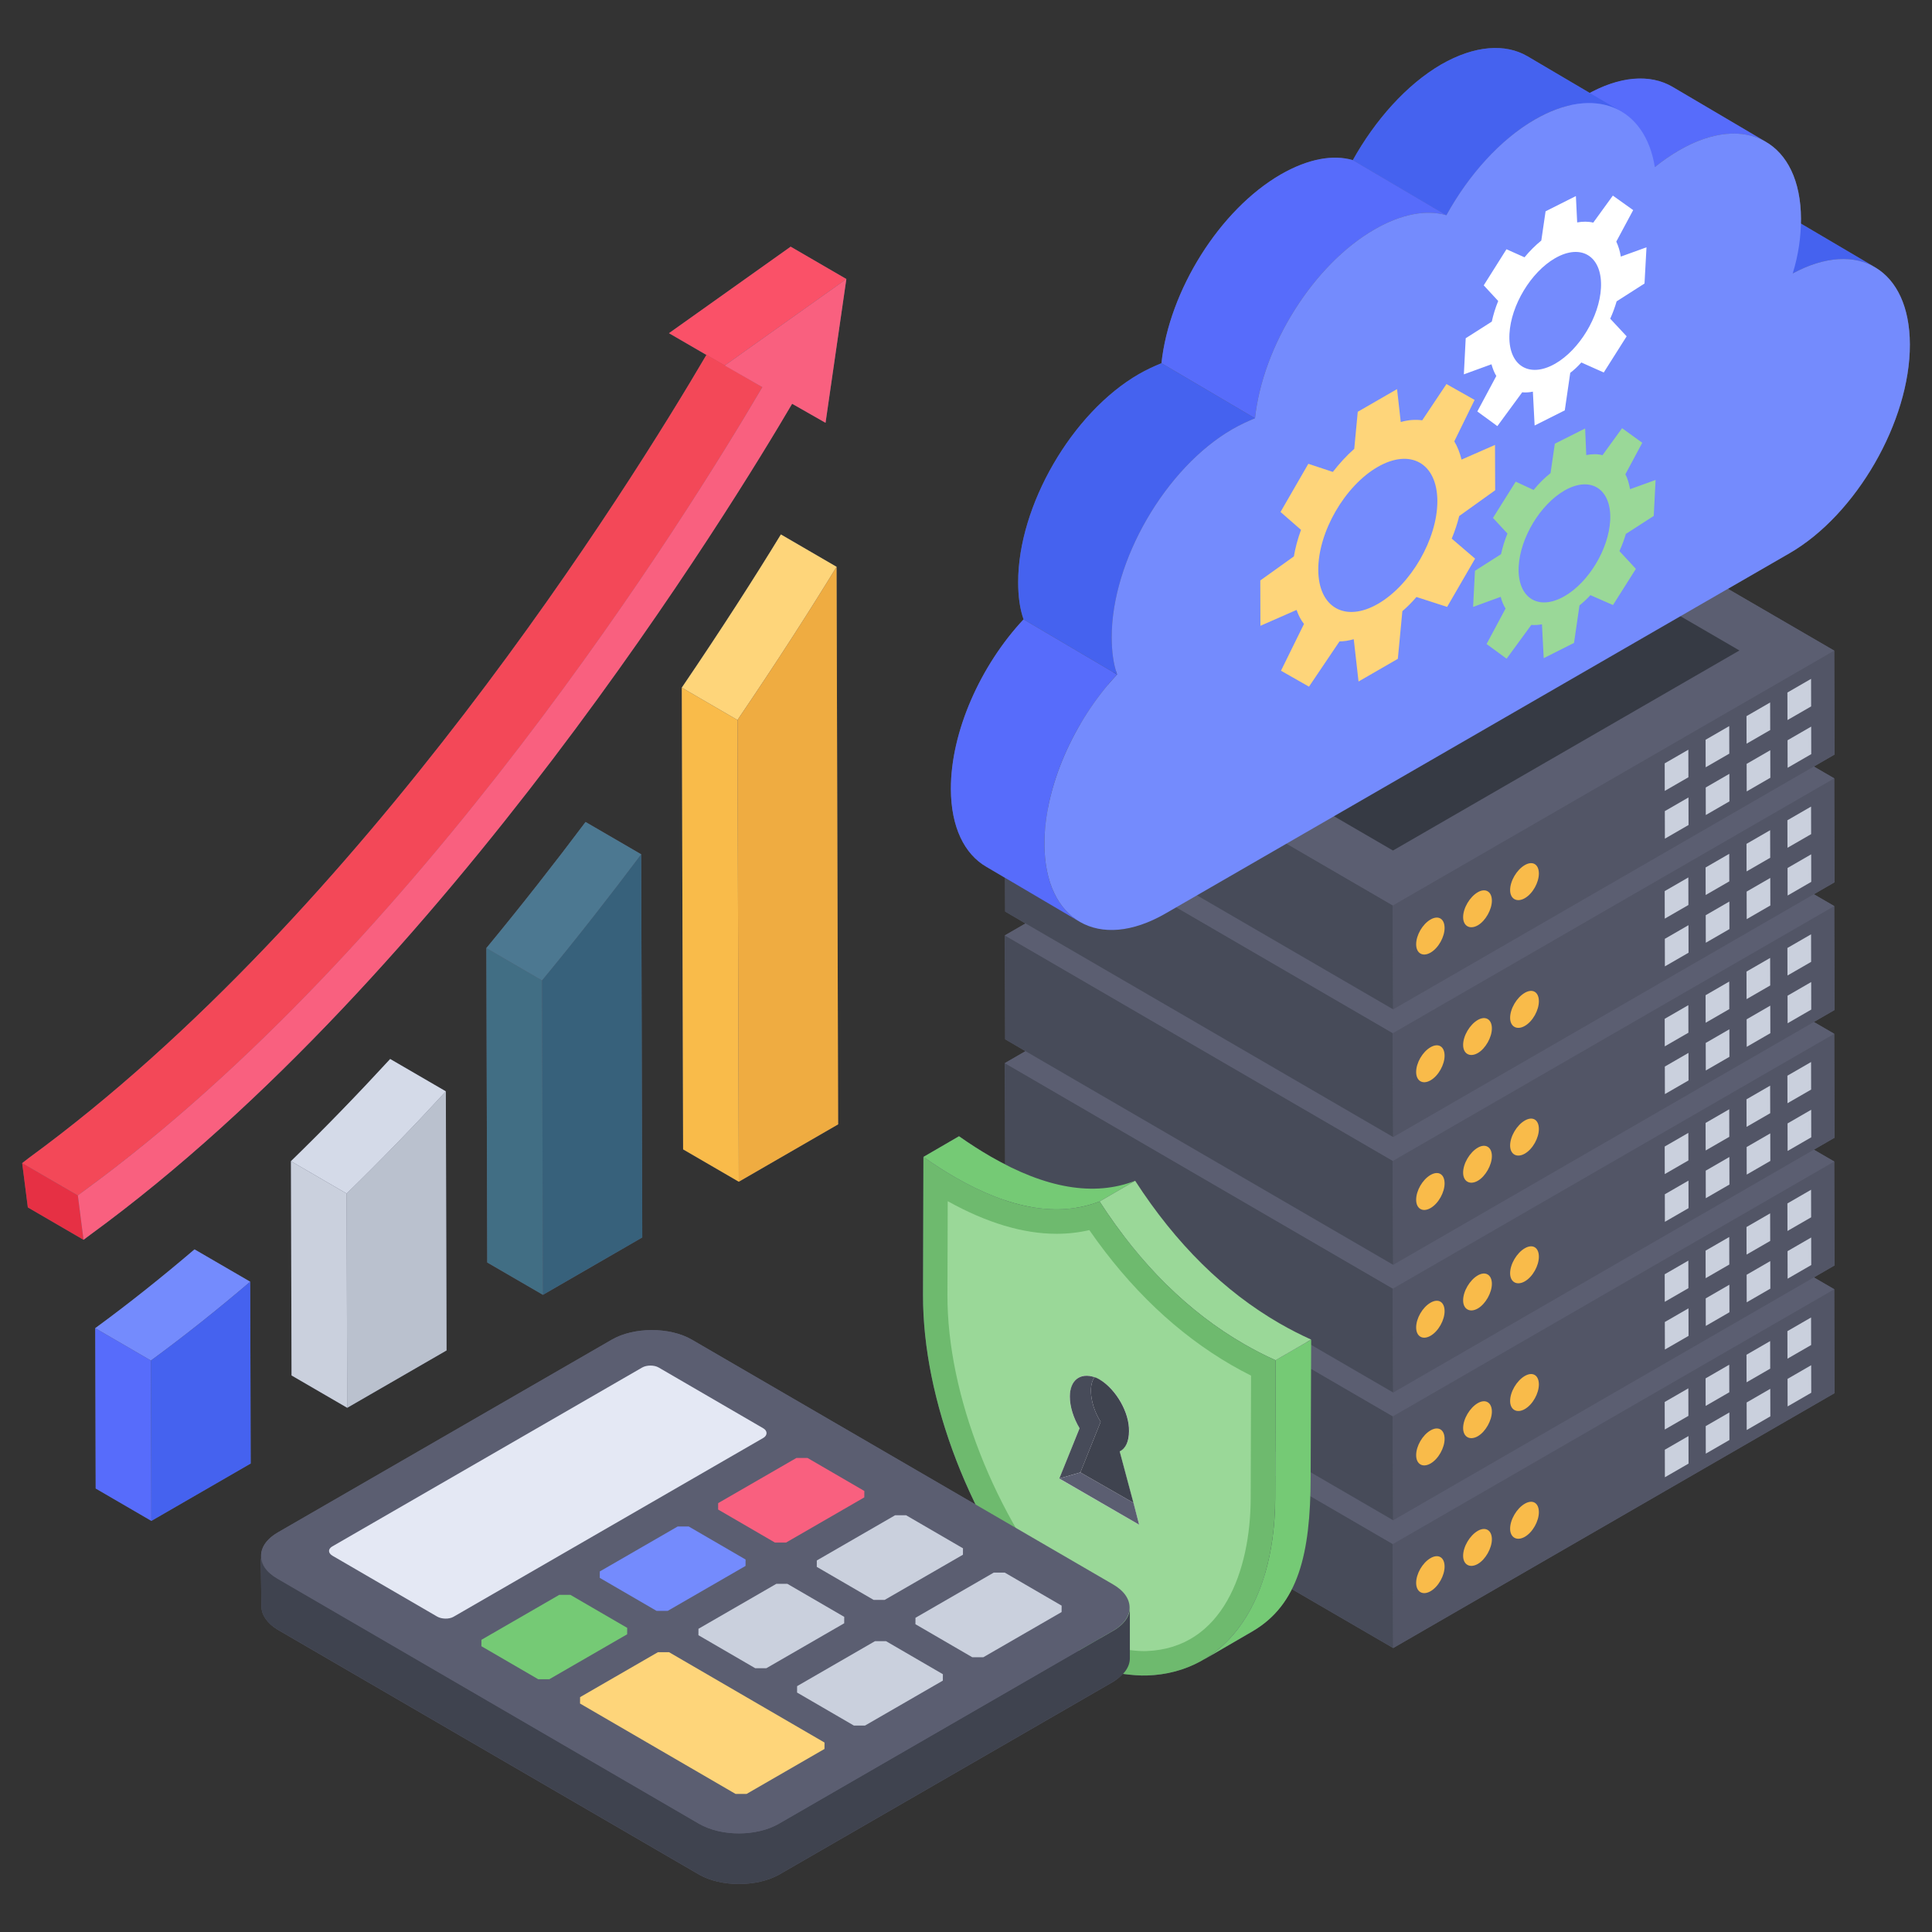 <svg id="Layer_1" enable-background="new 0 0 131 131" height="512" viewBox="0 0 131 131" width="512" xmlns="http://www.w3.org/2000/svg"><rect x="0" y="0" width="131" height="131" fill="#333333" stroke="none"/><g><g><g fill="#5b5e71"><path d="m6.127 83.716-.46.35-3.78-2.2-.38-3 .46-.36c22.66-16.56 40.74-45.59 45.93-54.44l-2.54-1.47 8.25-5.87 3.78 2.19-1.41 9.75-2.27-1.29c-3.95 6.75-23.48 38.75-47.58 56.34z"/><path d="m39.707 55.736 3.77 2.19.07 25.98-6.73 3.89-3.78-2.19-.06-21.32c2.4-2.91 4.64-5.77 6.73-8.55z"/><path d="m16.967 86.906.03 12.33-6.73 3.89-3.78-2.2-.03-10.87c2.29-1.67 4.55-3.48 6.73-5.34z"/><path d="m26.457 71.806 3.77 2.19.05 17.57-6.73 3.89-3.78-2.19-.04-14.53c2.32-2.26 4.57-4.58 6.73-6.93z"/><path d="m52.947 36.236 3.78 2.2.1 37.8-6.73 3.89-3.78-2.19-.09-31.31c2.74-4.04 5.02-7.59 6.72-10.39z"/><path d="m124.387 51.166-1.4.81 1.38.8.02 7.05-1.4.81 1.38.8.02 7.05-1.4.81 1.38.8.02 7.05-1.4.81 1.38.8.02 7.05-1.4.81 1.38.8.02 7.05-29.92 17.28-6.88-4c-.6 1.21-1.46 2.16-2.66 2.87l-3.35 1.94c.09-.05.16-.11.24-.17-1.16.74-2.51 1.17-4.04 1.22-.49.02-1.06-.03-1.65-.11-.17.19-.38.37-.65.54l-22.66 13.08c-1.51.84-3.92.84-5.4 0l-28.6-16.62c-.71-.43-1.09-1.02-1.09-1.56l-.05-3.46c0 .41.21.81.59 1.16-.9-.86-.72-1.98.57-2.73l22.65-13.07c1.48-.86 3.92-.87 5.42 0l19.24 11.18c-2.3-4.73-3.57-9.76-3.56-14.21l.03-9.36 2.41-1.4c.73.51 1.44.97 2.14 1.37.33.2.66.36.99.53l-.02-6.86 1.4-.81-1.38-.81-.02-7.04 1.4-.81-1.38-.81-.01-2.29-1.27-.75c-1.48-.85-2.39-2.68-2.4-5.26v-.03c0-3.86 2.01-8.36 4.93-11.48-.26-.72-.37-1.56-.37-2.5-.01-5.2 3.66-11.52 8.18-14.13.52-.3 1.03-.53 1.54-.74.52-4.91 3.94-10.4 8.09-12.8 1.33-.76 2.58-1.13 3.68-1.13.43 0 .83.05 1.2.16 1.51-2.71 3.64-5.11 5.99-6.48 2.29-1.32 4.37-1.43 5.85-.56l4.23 2.49c2.18-1.17 4.15-1.26 5.59-.43l6.32 3.73c1.48.84 2.4 2.65 2.41 5.24 0 .1-.01.21-.01.31l5.02 2.96c-.09-.05-.18-.09-.27-.13 1.62.78 2.64 2.64 2.64 5.37.02 5.2-3.63 11.55-8.16 14.16l-4.18 2.41 7.21 4.19z"/></g><g><g><g><g><path d="m94.446 104.695-26.312-15.291.02 7.046 26.312 15.291z" fill="#474b59"/></g><g><path d="m124.371 87.418-26.312-15.291-29.925 17.277 26.312 15.291z" fill="#5b5e71"/></g><g><path d="m94.446 104.695.02 7.047 29.925-17.277-.02-7.046z" fill="#525566"/></g><g><g><g><path d="m121.196 90.258.005 1.868 1.604-.926-.005-1.868z" fill="#cad0dd"/></g></g><g><g><path d="m118.422 91.859.005 1.868 1.603-.926-.005-1.868z" fill="#cad0dd"/></g></g><g><g><path d="m115.648 93.461.005 1.868 1.603-.926-.005-1.868z" fill="#cad0dd"/></g></g><g><g><path d="m112.875 95.062.005 1.868 1.604-.926-.005-1.868z" fill="#cad0dd"/></g></g><g><g><path d="m121.205 93.495.005 1.867 1.603-.926-.005-1.867z" fill="#cad0dd"/></g></g><g><g><path d="m118.431 95.096.005 1.867 1.603-.926-.005-1.867z" fill="#cad0dd"/></g></g><g><g><path d="m115.657 96.698.005 1.867 1.603-.926-.005-1.867z" fill="#cad0dd"/></g></g><g><g><path d="m112.884 98.299.005 1.867 1.604-.926-.005-1.867z" fill="#cad0dd"/></g></g><g><g><path d="m103.388 101.961c-.542.313-.995 1.074-.994 1.696.002.598.458.858 1 .545.542-.313.952-1.073.95-1.671-.002-.623-.415-.883-.957-.57z" fill="#f9bb4a"/></g></g><g><g><path d="m100.202 103.8c-.542.313-.995 1.074-.994 1.696.002.598.458.858 1 .545.52-.3.952-1.073.95-1.671-.002-.623-.437-.871-.957-.57z" fill="#f9bb4a"/></g></g><g><g><path d="m96.995 105.651c-.542.313-.974 1.061-.972 1.683.002.598.436.87.978.558.542-.313.952-1.073.95-1.671-.002-.622-.415-.883-.957-.57z" fill="#f9bb4a"/></g></g></g></g><g><g><path d="m94.446 96.035-26.312-15.291.02 7.047 26.312 15.291z" fill="#474b59"/></g><g><path d="m124.371 78.758-26.312-15.291-29.925 17.277 26.312 15.291z" fill="#5b5e71"/></g><g><path d="m94.446 96.035.02 7.046 29.925-17.277-.02-7.046z" fill="#525566"/></g><g><g><g><path d="m121.196 81.598.005 1.868 1.604-.926-.005-1.868z" fill="#cad0dd"/></g></g><g><g><path d="m118.422 83.199.005 1.868 1.603-.926-.005-1.868z" fill="#cad0dd"/></g></g><g><g><path d="m115.648 84.8.005 1.868 1.603-.926-.005-1.868z" fill="#cad0dd"/></g></g><g><g><path d="m112.875 86.402.005 1.868 1.604-.926-.005-1.868z" fill="#cad0dd"/></g></g><g><g><path d="m121.205 84.835.005 1.867 1.603-.926-.005-1.867z" fill="#cad0dd"/></g></g><g><g><path d="m118.431 86.436.005 1.867 1.603-.926-.005-1.867z" fill="#cad0dd"/></g></g><g><g><path d="m115.657 88.037.005 1.867 1.603-.926-.005-1.867z" fill="#cad0dd"/></g></g><g><g><path d="m112.884 89.639.005 1.867 1.604-.926-.005-1.867z" fill="#cad0dd"/></g></g><g><g><path d="m103.388 93.3c-.542.313-.995 1.074-.994 1.696.002.598.458.858 1 .545.542-.313.952-1.073.95-1.671-.002-.623-.415-.883-.957-.57z" fill="#f9bb4a"/></g></g><g><g><path d="m100.202 95.14c-.542.313-.995 1.074-.994 1.696.002.598.458.858 1 .545.52-.3.952-1.073.95-1.671-.002-.623-.437-.871-.957-.57z" fill="#f9bb4a"/></g></g><g><g><path d="m96.995 96.991c-.542.313-.974 1.061-.972 1.683.002.598.436.87.978.558.542-.313.952-1.073.95-1.671-.002-.623-.415-.883-.957-.57z" fill="#f9bb4a"/></g></g></g></g><g><g><path d="m94.446 87.375-26.312-15.291.02 7.047 26.312 15.291z" fill="#474b59"/></g><g><path d="m124.371 70.097-26.312-15.291-29.925 17.277 26.312 15.291z" fill="#5b5e71"/></g><g><path d="m94.446 87.375.02 7.047 29.925-17.277-.02-7.047z" fill="#525566"/></g><g><g><g><path d="m121.196 72.937.005 1.868 1.604-.926-.005-1.868z" fill="#cad0dd"/></g></g><g><g><path d="m118.422 74.539.005 1.868 1.603-.926-.005-1.868z" fill="#cad0dd"/></g></g><g><g><path d="m115.648 76.14.005 1.868 1.603-.926-.005-1.868z" fill="#cad0dd"/></g></g><g><g><path d="m112.875 77.741.005 1.868 1.604-.926-.005-1.868z" fill="#cad0dd"/></g></g><g><g><path d="m121.205 76.174.005 1.867 1.603-.926-.005-1.867z" fill="#cad0dd"/></g></g><g><g><path d="m118.431 77.776.005 1.867 1.603-.926-.005-1.867z" fill="#cad0dd"/></g></g><g><g><path d="m115.657 79.377.005 1.867 1.603-.926-.005-1.867z" fill="#cad0dd"/></g></g><g><g><path d="m112.884 80.978.005 1.867 1.604-.926-.005-1.867z" fill="#cad0dd"/></g></g><g><g><path d="m103.388 84.64c-.542.313-.995 1.074-.994 1.696.002.598.458.858 1 .545.542-.313.952-1.073.95-1.671-.002-.623-.415-.883-.957-.57z" fill="#f9bb4a"/></g></g><g><g><path d="m100.202 86.479c-.542.313-.995 1.074-.994 1.696.002.598.458.858 1 .545.52-.3.952-1.073.95-1.671-.002-.623-.437-.871-.957-.57z" fill="#f9bb4a"/></g></g><g><g><path d="m96.995 88.331c-.542.313-.974 1.061-.972 1.683.002.598.436.87.978.558.542-.313.952-1.073.95-1.671-.002-.622-.415-.883-.957-.57z" fill="#f9bb4a"/></g></g></g></g><g><g><path d="m94.446 78.715-26.312-15.291.02 7.047 26.312 15.291z" fill="#474b59"/></g><g><path d="m124.371 61.437-26.312-15.291-29.925 17.277 26.312 15.291z" fill="#5b5e71"/></g><g><path d="m94.446 78.715.02 7.047 29.925-17.277-.02-7.047z" fill="#525566"/></g><g><g><g><path d="m121.196 64.277.005 1.868 1.604-.926-.005-1.868z" fill="#cad0dd"/></g></g><g><g><path d="m118.422 65.878.005 1.868 1.603-.926-.005-1.868z" fill="#cad0dd"/></g></g><g><g><path d="m115.648 67.48.005 1.868 1.603-.926-.005-1.868z" fill="#cad0dd"/></g></g><g><g><path d="m112.875 69.081.005 1.868 1.604-.926-.005-1.868z" fill="#cad0dd"/></g></g><g><g><path d="m121.205 67.514.005 1.867 1.603-.926-.005-1.867z" fill="#cad0dd"/></g></g><g><g><path d="m118.431 69.115.005 1.867 1.603-.926-.005-1.867z" fill="#cad0dd"/></g></g><g><g><path d="m115.657 70.717.005 1.867 1.603-.926-.005-1.867z" fill="#cad0dd"/></g></g><g><g><path d="m112.884 72.318.005 1.867 1.604-.926-.005-1.867z" fill="#cad0dd"/></g></g><g><g><path d="m103.388 75.98c-.542.313-.995 1.074-.994 1.696.002.598.458.858 1 .545.542-.313.952-1.073.95-1.671-.002-.623-.415-.883-.957-.57z" fill="#f9bb4a"/></g></g><g><g><path d="m100.202 77.819c-.542.313-.995 1.074-.994 1.696.002.598.458.858 1 .545.52-.3.952-1.073.95-1.671-.002-.623-.437-.87-.957-.57z" fill="#f9bb4a"/></g></g><g><g><path d="m96.995 79.671c-.542.313-.974 1.061-.972 1.683.002.598.436.87.978.558.542-.313.952-1.073.95-1.671-.002-.622-.415-.883-.957-.57z" fill="#f9bb4a"/></g></g></g></g><g><g><path d="m94.446 70.054-26.312-15.291.02 7.046 26.312 15.291z" fill="#474b59"/></g><g><path d="m124.371 52.777-26.312-15.291-29.925 17.277 26.312 15.291z" fill="#5b5e71"/></g><g><path d="m94.446 70.054.02 7.047 29.925-17.277-.02-7.046z" fill="#525566"/></g><g><g><g><path d="m121.196 55.617.005 1.868 1.604-.926-.005-1.868z" fill="#cad0dd"/></g></g><g><g><path d="m118.422 57.218.005 1.868 1.603-.926-.005-1.868z" fill="#cad0dd"/></g></g><g><g><path d="m115.648 58.819.005 1.868 1.603-.926-.005-1.868z" fill="#cad0dd"/></g></g><g><g><path d="m112.875 60.421.005 1.868 1.604-.926-.005-1.868z" fill="#cad0dd"/></g></g><g><g><path d="m121.205 58.854.005 1.867 1.603-.926-.005-1.867z" fill="#cad0dd"/></g></g><g><g><path d="m118.431 60.455.005 1.867 1.603-.926-.005-1.867z" fill="#cad0dd"/></g></g><g><g><path d="m115.657 62.056.005 1.867 1.603-.926-.005-1.867z" fill="#cad0dd"/></g></g><g><g><path d="m112.884 63.658.005 1.867 1.604-.926-.005-1.867z" fill="#cad0dd"/></g></g><g><g><path d="m103.388 67.32c-.542.313-.995 1.074-.994 1.696.002.598.458.858 1 .545.542-.313.952-1.073.95-1.671-.002-.623-.415-.883-.957-.57z" fill="#f9bb4a"/></g></g><g><g><path d="m100.202 69.159c-.542.313-.995 1.074-.994 1.696.002.598.458.858 1 .545.52-.3.952-1.073.95-1.671-.002-.623-.437-.871-.957-.57z" fill="#f9bb4a"/></g></g><g><g><path d="m96.995 71.01c-.542.313-.974 1.061-.972 1.683.002.598.436.87.978.558.542-.313.952-1.073.95-1.671-.002-.622-.415-.883-.957-.57z" fill="#f9bb4a"/></g></g></g></g><g><g><path d="m94.446 61.394-26.312-15.291.02 7.047 26.312 15.291z" fill="#474b59"/></g><g><path d="m124.371 44.117-26.312-15.291-29.925 17.277 26.312 15.291z" fill="#5b5e71"/></g><g><path d="m74.563 46.111 23.491-13.564 19.888 11.559-23.491 13.564z" fill="#363a44"/></g><g><path d="m94.446 61.394.02 7.046 29.925-17.277-.02-7.047z" fill="#525566"/></g><g><g><g><path d="m121.196 46.956.005 1.868 1.604-.926-.005-1.868z" fill="#cad0dd"/></g></g><g><g><path d="m118.422 48.558.005 1.868 1.603-.926-.005-1.868z" fill="#cad0dd"/></g></g><g><g><path d="m115.648 50.159.005 1.868 1.603-.926-.005-1.868z" fill="#cad0dd"/></g></g><g><g><path d="m112.875 51.76.005 1.868 1.604-.926-.005-1.868z" fill="#cad0dd"/></g></g><g><g><path d="m121.205 50.193.005 1.867 1.603-.926-.005-1.867z" fill="#cad0dd"/></g></g><g><g><path d="m118.431 51.795.005 1.867 1.603-.926-.005-1.867z" fill="#cad0dd"/></g></g><g><g><path d="m115.657 53.396.005 1.867 1.603-.926-.005-1.867z" fill="#cad0dd"/></g></g><g><g><path d="m112.884 54.998.005 1.867 1.604-.926-.005-1.867z" fill="#cad0dd"/></g></g><g><g><path d="m103.388 58.659c-.542.313-.995 1.074-.994 1.696.002.598.458.858 1 .545.542-.313.952-1.073.95-1.671-.002-.623-.415-.883-.957-.57z" fill="#f9bb4a"/></g></g><g><g><path d="m100.202 60.498c-.542.313-.995 1.074-.994 1.696.002.598.458.858 1 .545.52-.3.952-1.073.95-1.671-.002-.623-.437-.871-.957-.57z" fill="#f9bb4a"/></g></g><g><g><path d="m96.995 62.35c-.542.313-.974 1.061-.972 1.683.002.598.436.87.978.558.542-.313.952-1.073.95-1.671-.002-.623-.415-.883-.957-.57z" fill="#f9bb4a"/></g></g></g></g></g><g><g><g><g><g enable-background="new"><g><path d="m120.779 14.377 6.343 3.736c-1.428-.83-3.388-.747-5.567.43l-6.343-3.736c2.179-1.177 4.139-1.26 5.567-.43z" fill="#4562ef"/></g><g><path d="m113.387 5.878 6.343 3.736c-1.499-.871-3.577-.748-5.861.571-.572.33-1.144.722-1.662 1.145l-6.343-3.736c.518-.422 1.09-.814 1.662-1.145 2.285-1.319 4.362-1.442 5.861-.571z" fill="#576cfb"/></g><g><path d="m109.911 7.551c-1.484-.868-3.555-.756-5.851.56-2.352 1.372-4.479 3.779-5.991 6.495l-6.344-3.739c1.512-2.716 3.639-5.123 5.991-6.495 2.296-1.316 4.367-1.428 5.851-.56z" fill="#4562ef"/></g><g><path d="m73.214 62.505-6.343-3.736c-1.475-.857-2.389-2.68-2.397-5.267-.011-3.861 1.999-8.375 4.927-11.506l6.343 3.736c-2.927 3.13-4.938 7.644-4.927 11.505.007 2.587.922 4.41 2.397 5.267z" fill="#576cfb"/></g><g><path d="m85.095 28.361-6.343-3.736c.523-4.91 3.945-10.404 8.092-12.798 1.841-1.063 3.541-1.365 4.885-.969l6.343 3.736c-1.344-.397-3.044-.094-4.885.969-4.147 2.394-7.569 7.888-8.092 12.798z" fill="#576cfb"/></g><g><path d="m75.745 45.733-6.343-3.736c-.253-.718-.362-1.56-.365-2.505-.015-5.196 3.655-11.512 8.178-14.123.518-.299 1.037-.537 1.538-.744l6.343 3.736c-.501.207-1.019.444-1.538.744-4.522 2.611-8.193 8.927-8.178 14.123.003.945.113 1.786.365 2.505z" fill="#4562ef"/></g><g><path d="m104.069 8.107c4.058-2.343 7.481-.884 8.137 3.222.518-.422 1.09-.814 1.662-1.145 4.522-2.611 8.234-.537 8.249 4.66.003 1.191-.172 2.445-.562 3.699 4.415-2.385 7.931-.279 7.945 4.815.015 5.196-3.638 11.543-8.16 14.154l-42.309 24.427c-4.522 2.611-8.198.495-8.213-4.701-.011-3.861 1.999-8.375 4.927-11.506-.253-.718-.362-1.56-.365-2.505-.015-5.196 3.655-11.512 8.178-14.123.518-.299 1.037-.537 1.538-.744.523-4.91 3.945-10.404 8.092-12.798 1.841-1.063 3.541-1.365 4.885-.969 1.496-2.715 3.638-5.125 5.997-6.487z" fill="#748bfd"/></g></g></g></g></g></g><g><g><path d="m74.557 81.465 2.413-1.402c-2.789 1.085-6.064.515-9.802-1.643-.699-.403-1.413-.862-2.143-1.376l-2.413 1.402c.731.514 1.445.972 2.143 1.376 3.737 2.158 7.013 2.727 9.802 1.643z" fill="#75ca75"/></g><g><path d="m81.58 112.557 3.345-1.945c3.096-1.803 3.932-5.235 3.944-10.418l.035-9.358-2.413 1.392-.024 9.37c-.024 5.183-1.791 9.156-4.887 10.959z" fill="#75ca75"/></g><g><path d="m86.488 92.232 2.413-1.402c-.731-.33-1.446-.697-2.144-1.1-3.738-2.158-7.006-5.366-9.787-9.667l-2.413 1.402c2.781 4.301 6.049 7.509 9.787 9.667.698.403 1.413.77 2.144 1.1z" fill="#9ad898"/></g><path d="m74.557 81.465c-2.789 1.085-6.064.515-9.802-1.643-.699-.403-1.413-.862-2.143-1.376l-.026 9.363c-.02 7.04 3.187 15.559 8.592 21.991.945 1.129 2.231 2.386 3.29 3.451 1.062.16 2.35.39 3.306.357 5.416-.185 8.669-4.975 8.689-12.014l.026-9.363c-.731-.33-1.446-.697-2.144-1.1-3.738-2.158-7.006-5.366-9.787-9.667z" fill="#6eba6e"/><path d="m77.718 111.952c5.204-.177 7.072-5.469 7.086-10.362l.024-8.315c-.444-.223-.882-.46-1.312-.707-3.66-2.113-6.902-5.191-9.652-9.16-.72.166-1.464.25-2.226.25-2.263 0-4.743-.744-7.378-2.211l-.018 6.367c-.019 6.754 3.201 14.966 8.203 20.921.764.912 1.806 1.954 2.724 2.875l.086.087c.796.123 1.685.258 2.329.258z" fill="#9ad898"/><path d="m77.243 103.384-1.334-4.986c.417-.19.655-.676.657-1.361.004-1.276-.881-2.84-1.991-3.481-1.124-.649-2.029-.117-2.032 1.158-.002.685.246 1.452.661 2.122l-1.372 3.424z" fill="#fff"/><path d="m71.827 100.251 1.374-3.408c-.412-.687-.659-1.456-.659-2.143 0-1.127.715-1.649 1.676-1.319-.165.22-.247.55-.247.907 0 .687.247 1.456.66 2.116l-1.374 3.435h0z" fill="#474b59"/><path d="m73.256 99.839 3.6 2.061.385 1.484-5.414-3.133z" fill="#5b5e71"/><path d="m74.63 96.404c-.412-.66-.66-1.429-.66-2.116 0-.357.083-.687.247-.907.11.028.22.083.357.165 1.099.659 2.006 2.226 1.979 3.49 0 .687-.22 1.182-.632 1.374l.934 3.49-3.6-2.061z" fill="#3f434f"/></g><g><path d="m16.965 86.908-3.775-2.194c-2.187 1.866-4.443 3.667-6.733 5.344l3.775 2.194c2.29-1.677 4.546-3.478 6.733-5.344z" fill="#748bfd"/><path d="m10.232 92.251-3.775-2.194.031 10.872 3.775 2.194z" fill="#576cfb"/><path d="m16.965 86.908c-2.187 1.866-4.443 3.667-6.733 5.344l.031 10.872 6.737-3.89z" fill="#4562ef"/><g><path d="m30.231 74c-2.163 2.351-4.406 4.669-6.729 6.929l.041 14.527 6.737-3.89z" fill="#bac1ce"/></g><g><path d="m30.231 74-3.775-2.194c-2.163 2.351-4.406 4.669-6.729 6.929l3.775 2.194c2.323-2.26 4.566-4.578 6.729-6.929z" fill="#d4dae8"/></g><g><path d="m23.503 80.929-3.775-2.194.041 14.527 3.775 2.194z" fill="#cad0dd"/></g><g><path d="m56.724 38.433-3.775-2.194c-1.705 2.795-3.978 6.351-6.719 10.387l3.775 2.194c2.74-4.036 5.014-7.592 6.719-10.387z" fill="#fed57a"/></g><g><path d="m50.005 48.82-3.775-2.194.089 31.307 3.775 2.194z" fill="#f9bb4a"/></g><g><path d="m56.724 38.433c-1.705 2.795-3.978 6.351-6.719 10.387l.089 31.307 6.737-3.89z" fill="#efac41"/></g><g><path d="m43.477 57.929-3.775-2.194c-2.082 2.776-4.323 5.645-6.724 8.553l3.775 2.194c2.401-2.908 4.642-5.777 6.724-8.553z" fill="#4c7891"/></g><g><path d="m36.753 66.482-3.775-2.194.06 21.313 3.775 2.194z" fill="#416e84"/></g><g><path d="m43.477 57.929c-2.082 2.776-4.323 5.645-6.724 8.553l.06 21.313 6.737-3.89z" fill="#37617b"/></g><g><path d="m5.278 81.059-3.775-2.194.385 3.005 3.775 2.194z" fill="#e63044"/></g><g><g><path d="m57.387 18.92-3.775-2.194-8.25 5.865 3.775 2.194z" fill="#fa5168"/></g><g><path d="m51.691 26.248c-5.178 8.838-23.265 37.888-45.941 54.458l-.464.357-3.785-2.196.464-.357c22.676-16.569 40.763-45.62 45.941-54.458z" fill="#f34858"/></g><g><path d="m57.387 18.92-8.25 5.865 2.55 1.466c-5.182 8.83-23.266 37.877-45.942 54.459l-.467.348.385 3.005.467-.348c24.1-17.588 43.627-49.592 47.581-56.337l2.264 1.291z" fill="#f9607f"/></g></g></g><g><g><path d="m17.681 105.472.042 3.459c0 .548.38 1.139 1.097 1.561l28.601 16.62c1.476.844 3.881.844 5.399 0l22.652-13.077c.759-.464 1.139-1.012 1.139-1.603v-3.417c0 .548-.38 1.139-1.139 1.561l-22.652 13.077c-1.518.886-3.923.886-5.442 0l-28.558-16.62c-.759-.422-1.139-.97-1.139-1.561z" fill="#3f434f"/></g><g><path d="m18.836 103.91c-1.508.871-1.516 2.27-.018 3.141l28.577 16.607c1.498.871 3.914.871 5.423 0l22.65-13.077c1.481-.855 1.516-2.27.018-3.141l-28.577-16.607c-1.498-.871-3.941-.855-5.423 0z" fill="#5b5e71"/></g><g><g><path d="m48.695 101.92-.002.435 3.853 2.239h.752l5.306-3.063.003-.435-3.853-2.239-.752-0z" fill="#f9607f"/></g><g><path d="m39.333 115.075-.003.435 10.543 6.127h.752l5.279-3.048.003-.435-10.543-6.127h-.752z" fill="#fed57a"/></g><g><path d="m32.644 111.187-.003.435 3.853 2.239h.752l5.279-3.048.002-.435-3.853-2.239h-.752z" fill="#75ca75"/></g><g><path d="m40.669 106.553-.002.435 3.853 2.239h.752l5.279-3.048.003-.435-3.853-2.239h-.752z" fill="#748bfd"/></g><g><path d="m54.048 114.329-.002.435 3.853 2.239.752 0 5.279-3.048.002-.435-3.853-2.239h-.752z" fill="#cad0dd"/></g><g><path d="m47.359 110.441-.002.435 3.853 2.239.752 0 5.279-3.048.002-.435-3.853-2.239h-.752z" fill="#cad0dd"/></g><g><path d="m22.53 104.856c-.296.171-.298.451.023.637l7.091 4.121c.294.171.804.187 1.101.016l21.008-12.129c.296-.171.298-.482.004-.653l-7.091-4.121c-.321-.187-.831-.171-1.127 0z" fill="#e4e8f4"/></g><g><path d="m55.385 105.807-.003.435 3.853 2.239h.752l5.306-3.063.002-.435-3.853-2.239h-.752z" fill="#cad0dd"/></g><g><path d="m62.074 109.695-.003.435 3.853 2.239h.752l5.306-3.063.002-.435-3.853-2.239h-.752z" fill="#cad0dd"/></g></g></g><path d="m101.381 33.242-2.44 1.748c-.121.503-.293 1.012-.505 1.532l1.583 1.357-1.896 3.272-2.08-.672c-.294.346-.62.674-.955.961l-.307 3.232-2.665 1.538-.324-2.868c-.326.094-.662.148-.967.149l-2.069 3.068-1.898-1.081 1.56-3.171c-.215-.274-.379-.589-.502-.951l-2.452 1.076-.009-3.074 2.277-1.631c.1-.585.262-1.193.484-1.801l-1.389-1.212 1.885-3.266 1.662.55c.447-.574.944-1.119 1.452-1.564l.237-2.513 2.665-1.538.251 2.231c.519-.147 1.018-.178 1.456-.115l1.643-2.459 1.908 1.076-1.377 2.809c.215.356.379.776.492 1.237l2.269-.994zm-7.944 7.7c2.227-1.286 4.032-4.411 4.024-6.971s-1.823-3.594-4.051-2.308c-2.227 1.286-4.032 4.411-4.024 6.971.007 2.559 1.823 3.594 4.051 2.308" fill="#fed57a"/><path d="m111.507 19.224-1.891 1.209c-.111.38-.253.778-.435 1.176l1.114 1.195-1.552 2.453-1.52-.679c-.234.264-.498.51-.752.703l-.37 2.543-2.045 1.028-.119-2.296c-.255.053-.499.066-.723.043l-1.685 2.295-1.358-.995 1.287-2.405c-.143-.233-.246-.502-.328-.794l-1.873.683.126-2.449 1.769-1.127c.101-.468.242-.924.434-1.398l-.981-1.061 1.542-2.447 1.224.546c.345-.422.741-.814 1.138-1.137l.29-1.982 2.055-1.034.087 1.788c.387-.071.764-.067 1.09.014l1.329-1.833 1.378.984-1.145 2.136c.143.303.246.642.308 1.016l1.74-.63zm-2.953.3c.106-2.04-1.2-2.983-2.909-2.125-.069.035-.138.072-.206.111-1.629.941-2.988 3.181-3.09 5.128-.106 2.04 1.2 2.983 2.909 2.125.069-.035.138-.072.206-.111 1.629-.941 2.988-3.182 3.09-5.128" fill="#fff"/><path d="m112.133 34.982-1.891 1.221c-.111.38-.263.784-.435 1.164l1.114 1.206-1.552 2.453-1.53-.673c-.223.246-.488.492-.742.697l-.37 2.543-2.055 1.034-.119-2.296c-.244.047-.489.06-.723.043l-1.674 2.289-1.358-.995 1.287-2.405c-.143-.233-.256-.496-.328-.794l-1.873.683.126-2.449 1.769-1.127c.101-.468.242-.924.434-1.398l-.981-1.061 1.542-2.458 1.214.563c.355-.439.751-.832 1.148-1.143l.29-1.993 2.055-1.034.076 1.805c.397-.077.774-.084 1.1.009l1.329-1.833 1.368.99-1.145 2.136c.154.286.246.63.319 1.01l1.73-.624zm-2.953.3c.106-2.028-1.2-2.982-2.909-2.125-.063.032-.126.066-.188.102-1.637.945-3.005 3.195-3.108 5.148-.106 2.028 1.2 2.983 2.909 2.125.069-.035.138-.072.206-.111 1.629-.941 2.988-3.182 3.09-5.14" fill="#9ad898"/></g></g></g></svg>